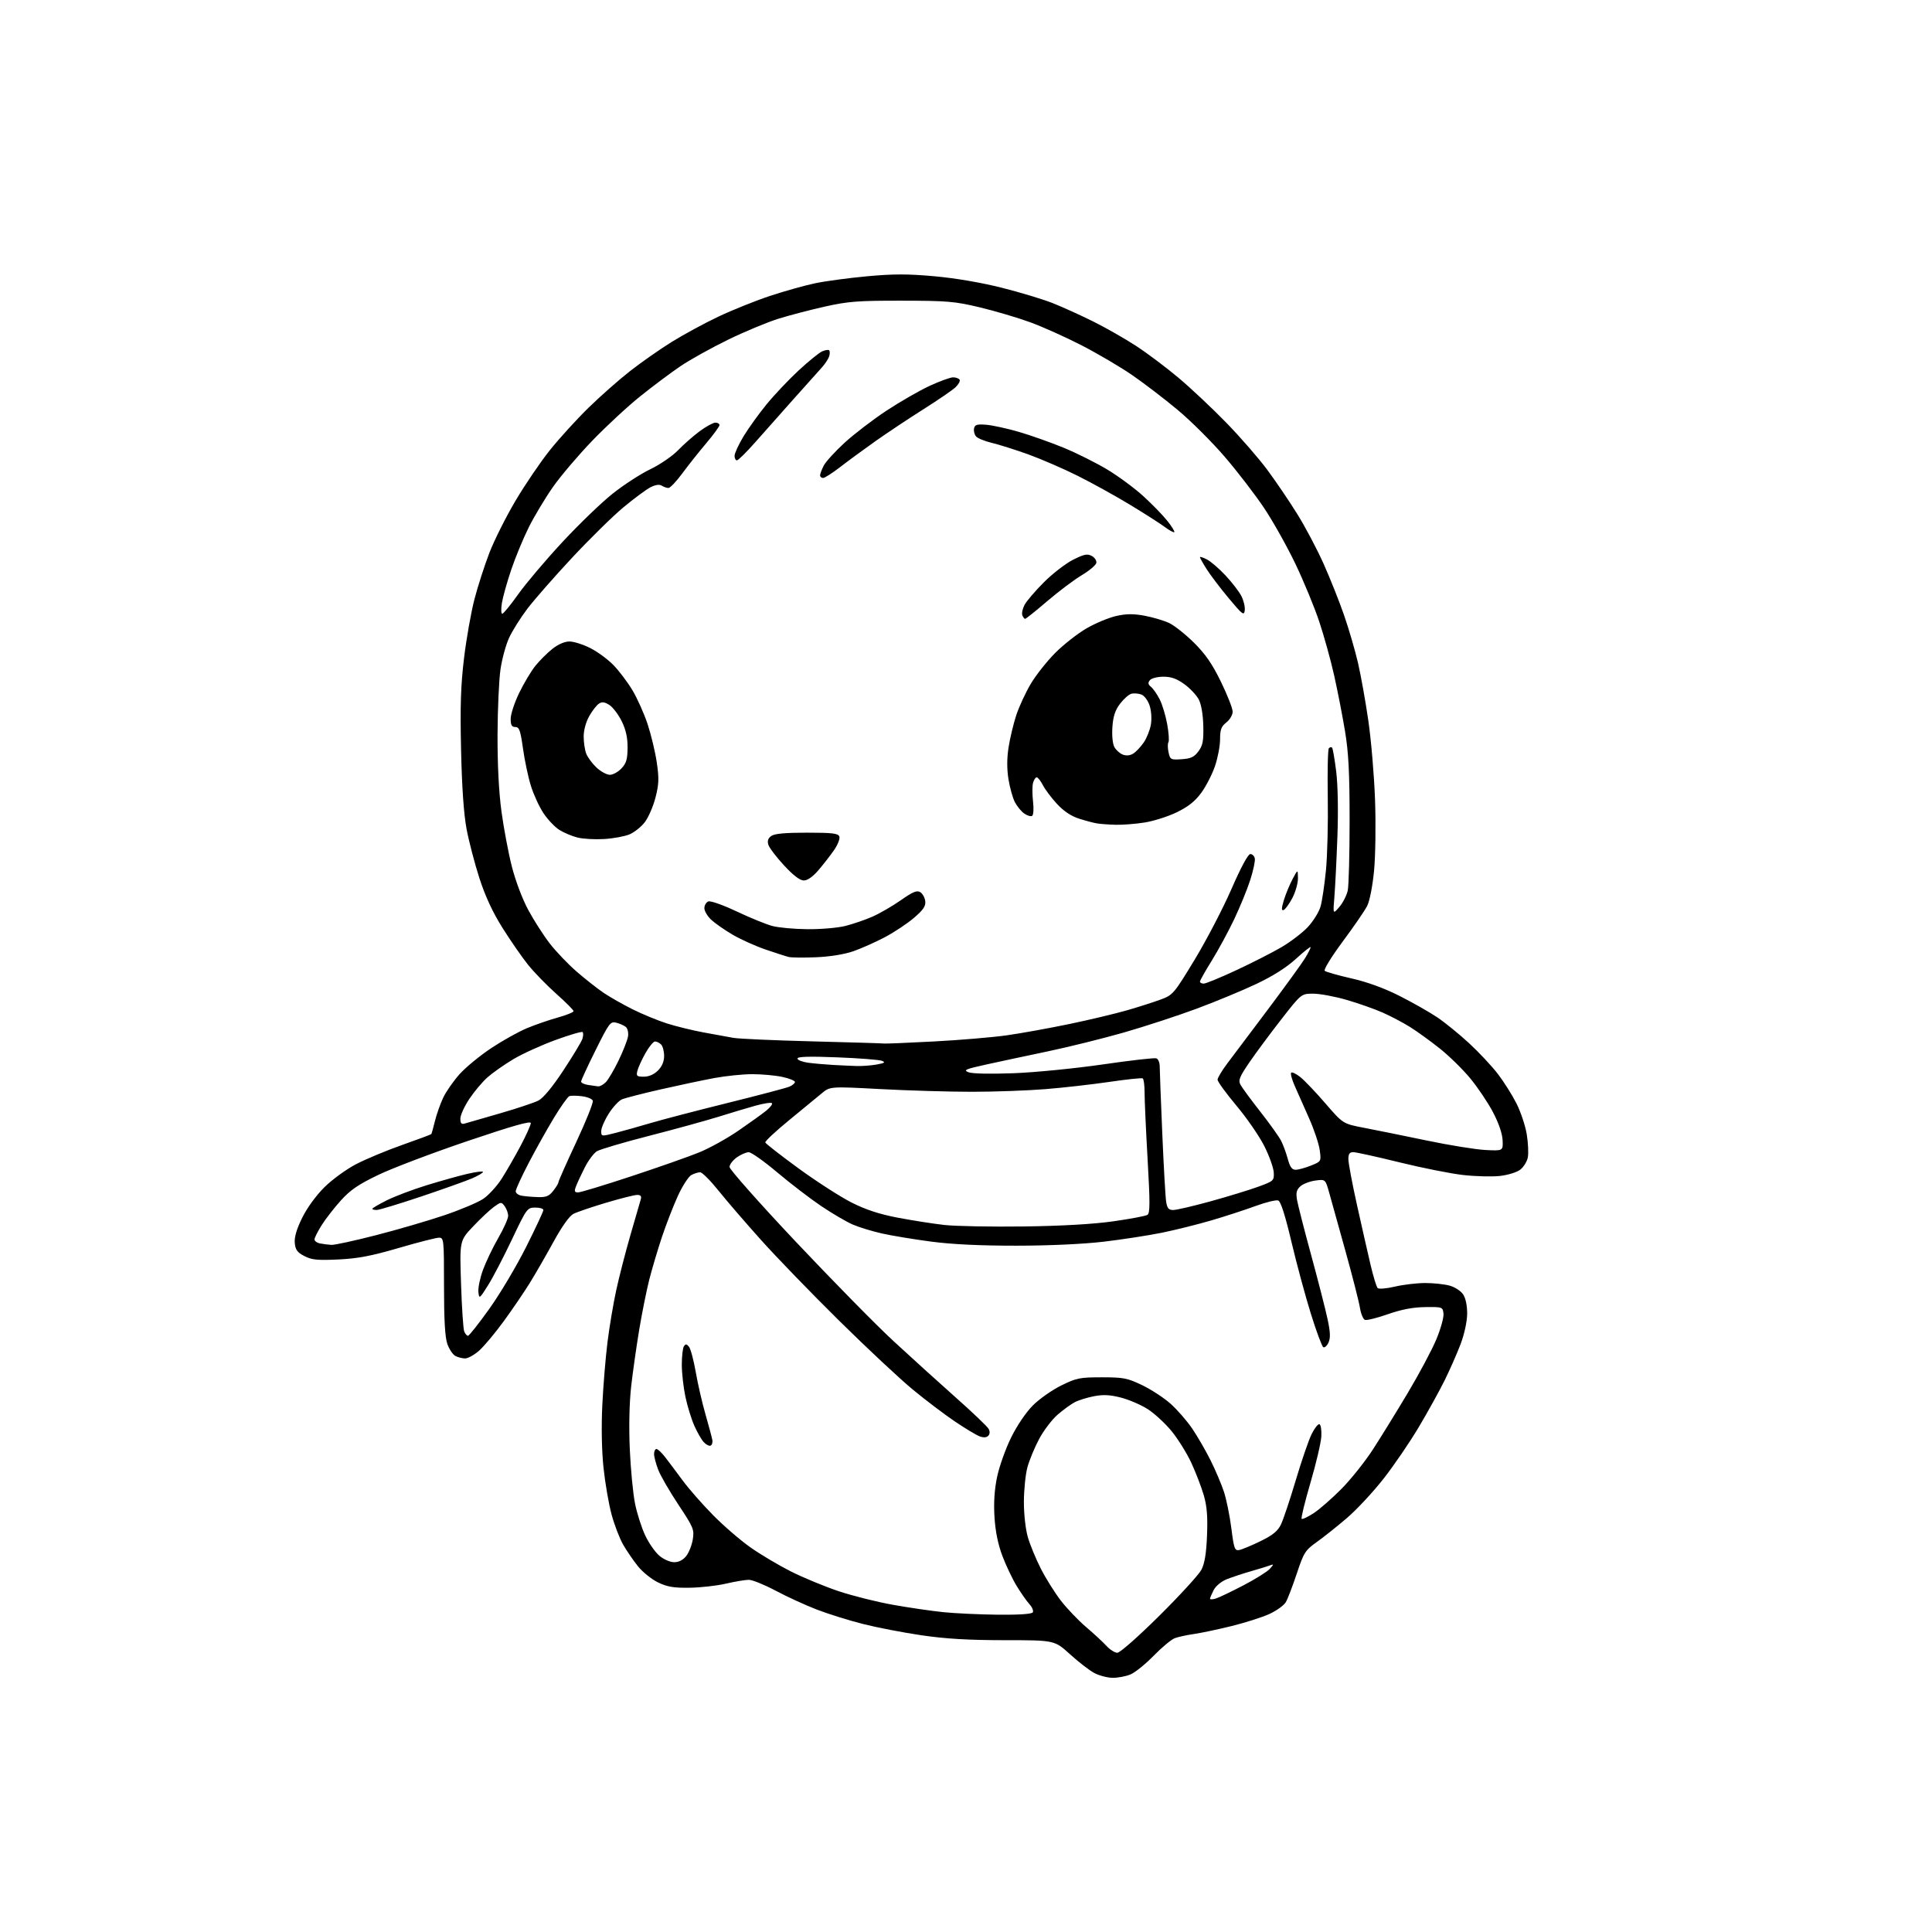 <?xml version="1.0" encoding="UTF-8" standalone="no"?>
<svg 
  version="1.1" 
  xmlns="http://www.w3.org/2000/svg" 
  xmlns:xlink="http://www.w3.org/1999/xlink" 
  xmlns:svg="http://www.w3.org/2000/svg"
  xmlns:rdf="http://www.w3.org/1999/02/22-rdf-syntax-ns#"
  xmlns:cc="http://creativecommons.org/ns#"
  xmlns:dc="http://purl.org/dc/elements/1.1/"
  viewBox="0 0 768 768"
  width="768"
  height="768"
>
<style>svg {background-color: white; }</style>"
<path stroke="none" fill="black" fill-rule="evenodd" d="M442.28,666.96C440.20,666.93 436.93,666.07 435.00,665.05C433.07,664.02 428.73,660.67 425.34,657.59C419.19,652.00 419.19,652.00 399.34,652.00C384.93,651.99 375.90,651.46 366.32,650.05C359.08,648.99 348.61,646.97 343.06,645.56C337.51,644.16 329.26,641.58 324.73,639.84C320.20,638.09 312.83,634.72 308.35,632.33C303.87,629.95 299.06,628.00 297.66,628.00C296.27,628.00 292.16,628.69 288.54,629.53C284.92,630.37 278.41,631.10 274.06,631.15C267.80,631.24 265.21,630.80 261.57,629.03C259.05,627.81 255.47,624.94 253.63,622.66C251.79,620.37 249.12,616.48 247.70,614.00C246.28,611.52 244.21,606.12 243.10,602.00C241.99,597.88 240.55,589.55 239.91,583.50C239.19,576.68 239.01,567.18 239.43,558.51C239.80,550.82 240.73,539.57 241.49,533.51C242.24,527.46 243.81,518.15 244.97,512.82C246.13,507.50 248.68,497.60 250.64,490.82C252.61,484.05 254.44,477.71 254.72,476.75C255.08,475.51 254.67,475.00 253.29,475.00C252.22,475.00 246.66,476.40 240.92,478.11C235.19,479.82 229.35,481.81 227.95,482.53C226.35,483.35 223.38,487.52 220.01,493.67C217.04,499.08 212.81,506.43 210.60,510.00C208.39,513.58 203.75,520.40 200.28,525.16C196.82,529.92 192.39,535.20 190.45,536.91C188.52,538.61 186.02,540.00 184.90,540.00C183.78,540.00 182.03,539.55 181.01,539.01C179.99,538.46 178.56,536.32 177.83,534.26C176.90,531.63 176.50,524.72 176.50,511.25C176.50,492.66 176.43,492.00 174.50,492.00C173.40,492.00 166.20,493.84 158.50,496.09C147.61,499.27 142.28,500.29 134.50,500.66C126.16,501.05 123.92,500.83 121.00,499.31C118.20,497.87 117.43,496.82 117.18,494.12C116.96,491.83 117.90,488.60 120.11,484.12C122.04,480.19 125.62,475.25 128.93,471.97C131.99,468.93 137.67,464.79 141.55,462.78C145.42,460.76 153.67,457.32 159.89,455.13C166.10,452.94 171.30,451.00 171.45,450.82C171.59,450.65 172.24,448.32 172.89,445.66C173.54,443.00 175.01,438.82 176.16,436.38C177.31,433.94 180.26,429.71 182.71,426.97C185.17,424.24 190.85,419.58 195.34,416.60C199.83,413.63 206.20,410.08 209.50,408.71C212.80,407.34 218.31,405.43 221.75,404.48C225.19,403.52 228.00,402.38 228.00,401.94C228.00,401.51 224.90,398.40 221.11,395.03C217.33,391.67 212.26,386.45 209.86,383.45C207.46,380.45 202.91,373.87 199.75,368.85C195.83,362.61 192.92,356.34 190.58,349.11C188.69,343.27 186.39,334.45 185.46,329.50C184.35,323.54 183.61,312.91 183.28,298.00C182.89,280.54 183.16,272.38 184.47,261.54C185.40,253.86 187.26,243.36 188.60,238.20C189.94,233.04 192.62,224.74 194.54,219.75C196.47,214.77 201.13,205.46 204.91,199.08C208.69,192.69 214.83,183.65 218.56,178.98C222.28,174.32 229.19,166.73 233.91,162.12C238.62,157.51 246.10,150.91 250.53,147.45C254.96,143.99 262.39,138.80 267.04,135.91C271.69,133.02 280.00,128.51 285.50,125.90C291.00,123.29 300.23,119.58 306.00,117.66C311.77,115.75 319.88,113.47 324.00,112.61C328.12,111.74 337.46,110.49 344.75,109.82C355.16,108.86 360.88,108.86 371.47,109.82C379.72,110.56 390.10,112.33 398.22,114.38C405.53,116.22 414.65,118.98 418.50,120.51C422.35,122.04 429.55,125.30 434.50,127.76C439.45,130.22 447.10,134.58 451.50,137.44C455.90,140.29 463.55,146.04 468.50,150.20C473.45,154.36 482.03,162.44 487.57,168.14C493.11,173.84 500.41,182.23 503.78,186.78C507.15,191.34 512.50,199.21 515.65,204.28C518.81,209.35 523.51,218.22 526.10,224.00C528.69,229.78 532.37,239.00 534.27,244.50C536.18,250.00 538.68,258.55 539.82,263.50C540.97,268.45 542.83,278.81 543.94,286.51C545.06,294.22 546.26,308.40 546.60,318.01C546.95,327.74 546.77,340.21 546.21,346.12C545.62,352.26 544.46,358.16 543.47,360.12C542.53,361.98 538.15,368.36 533.73,374.30C529.24,380.36 526.10,385.47 526.60,385.92C527.10,386.36 531.85,387.71 537.17,388.92C543.40,390.33 550.17,392.78 556.17,395.81C561.30,398.39 568.06,402.22 571.19,404.31C574.32,406.40 580.08,411.08 583.99,414.70C587.90,418.31 593.04,423.80 595.41,426.89C597.78,429.97 601.12,435.27 602.82,438.64C604.53,442.02 606.37,447.57 606.92,450.98C607.47,454.38 607.65,458.49 607.33,460.12C607.00,461.74 605.67,463.90 604.36,464.93C603.02,465.99 599.46,467.09 596.24,467.46C593.08,467.81 586.45,467.64 581.50,467.07C576.55,466.50 565.16,464.23 556.20,462.02C547.23,459.81 539.02,458.00 537.95,458.00C536.48,458.00 536.00,458.69 536.00,460.78C536.00,462.32 537.54,470.53 539.43,479.03C541.32,487.54 543.75,498.26 544.83,502.84C545.91,507.43 547.17,511.57 547.64,512.03C548.12,512.49 551.20,512.23 554.50,511.45C557.80,510.67 563.20,510.03 566.50,510.02C569.80,510.02 574.19,510.48 576.26,511.06C578.34,511.63 580.74,513.20 581.64,514.57C582.64,516.09 583.24,519.07 583.22,522.28C583.19,525.33 582.11,530.31 580.64,534.22C579.25,537.91 576.38,544.44 574.26,548.72C572.14,553.00 567.51,561.37 563.97,567.32C560.43,573.28 554.15,582.48 550.01,587.77C545.88,593.06 539.31,600.12 535.41,603.45C531.52,606.78 526.12,611.08 523.41,613.00C518.85,616.25 518.29,617.13 515.50,625.50C513.85,630.45 511.90,635.56 511.16,636.84C510.43,638.13 507.47,640.27 504.59,641.59C501.70,642.91 494.88,645.08 489.42,646.42C483.97,647.76 477.25,649.17 474.50,649.56C471.75,649.95 468.38,650.69 467.00,651.20C465.62,651.71 461.85,654.85 458.61,658.17C455.36,661.50 451.22,664.85 449.39,665.61C447.56,666.38 444.36,666.98 442.28,666.96zM444.17,657.00C445.21,657.00 452.54,650.53 460.89,642.25C469.07,634.14 476.58,625.92 477.58,624.00C478.87,621.51 479.52,617.57 479.81,610.38C480.11,602.83 479.79,598.77 478.52,594.38C477.58,591.15 475.35,585.35 473.57,581.50C471.78,577.65 468.25,571.98 465.72,568.89C463.19,565.81 458.96,561.90 456.30,560.19C453.65,558.49 448.87,556.42 445.68,555.59C441.33,554.46 438.63,554.31 434.94,555.01C432.22,555.53 428.76,556.60 427.25,557.39C425.74,558.18 422.67,560.41 420.43,562.34C418.19,564.27 414.87,568.64 413.06,572.04C411.24,575.45 409.14,580.55 408.39,583.37C407.64,586.19 407.02,592.36 407.01,597.07C407.01,601.99 407.68,607.95 408.59,611.07C409.46,614.06 411.76,619.64 413.70,623.47C415.64,627.31 419.22,633.04 421.65,636.20C424.09,639.37 428.61,644.10 431.69,646.73C434.78,649.35 438.43,652.74 439.82,654.25C441.20,655.76 443.16,657.00 444.17,657.00zM396.69,641.87C405.15,641.95 410.12,641.61 410.55,640.93C410.91,640.34 410.31,638.87 409.21,637.68C408.12,636.48 405.83,633.21 404.13,630.42C402.43,627.63 399.87,622.23 398.44,618.44C396.71,613.83 395.67,608.69 395.32,603.01C394.97,597.25 395.31,592.08 396.38,587.00C397.25,582.88 399.76,575.86 401.95,571.41C404.29,566.66 407.86,561.40 410.60,558.66C413.17,556.09 418.24,552.53 421.86,550.75C427.90,547.77 429.26,547.50 437.98,547.50C446.57,547.50 448.13,547.80 454.00,550.61C457.57,552.32 462.66,555.64 465.30,557.99C467.94,560.34 471.82,564.79 473.92,567.88C476.01,570.97 479.30,576.65 481.22,580.50C483.15,584.35 485.53,589.98 486.53,593.00C487.52,596.02 488.85,602.55 489.48,607.50C490.49,615.55 490.82,616.46 492.56,616.17C493.63,615.98 497.43,614.41 501.00,612.67C505.96,610.25 507.90,608.67 509.20,606.00C510.13,604.08 512.77,596.20 515.06,588.50C517.35,580.80 520.19,572.54 521.36,570.14C522.54,567.75 523.95,565.95 524.50,566.14C525.05,566.34 525.39,568.52 525.25,571.00C525.11,573.48 523.18,581.74 520.94,589.36C518.71,596.98 517.13,603.46 517.42,603.76C517.72,604.05 519.88,603.03 522.23,601.49C524.58,599.95 529.56,595.59 533.30,591.80C537.04,588.01 542.64,580.99 545.74,576.20C548.84,571.42 555.08,561.31 559.60,553.73C564.13,546.16 569.24,536.57 570.97,532.41C572.70,528.25 573.98,523.65 573.81,522.18C573.51,519.55 573.37,519.50 566.50,519.59C561.62,519.66 557.13,520.52 551.69,522.42C547.39,523.93 543.29,524.94 542.58,524.67C541.87,524.39 540.97,522.22 540.59,519.84C540.21,517.45 537.64,507.40 534.89,497.50C532.13,487.60 529.20,477.08 528.38,474.13C526.87,468.75 526.87,468.75 522.86,469.29C520.65,469.59 517.97,470.62 516.91,471.58C515.40,472.95 515.11,474.13 515.58,476.92C515.91,478.89 518.45,488.82 521.23,499.00C524.00,509.18 526.93,520.60 527.73,524.39C528.84,529.58 528.93,531.87 528.09,533.69C527.49,535.02 526.55,535.84 526.01,535.51C525.47,535.17 523.25,529.19 521.08,522.20C518.90,515.22 515.43,502.37 513.37,493.65C510.89,483.14 509.12,477.60 508.13,477.22C507.30,476.90 503.23,477.89 499.07,479.42C494.90,480.95 487.01,483.52 481.53,485.13C476.05,486.73 467.20,488.94 461.87,490.03C456.54,491.11 446.18,492.71 438.84,493.58C430.68,494.54 417.15,495.17 404.00,495.18C389.59,495.19 378.38,494.65 370.00,493.54C363.12,492.63 354.36,491.18 350.53,490.31C346.69,489.45 341.52,487.87 339.04,486.80C336.55,485.74 330.92,482.44 326.51,479.48C322.10,476.51 314.23,470.48 309.00,466.07C303.77,461.66 298.67,458.04 297.65,458.03C296.64,458.01 294.50,458.93 292.90,460.07C291.31,461.21 290.00,462.93 290.00,463.89C290.00,464.86 301.84,478.22 316.32,493.58C330.79,508.93 348.23,526.67 355.07,533.00C361.91,539.33 373.04,549.41 379.80,555.41C386.57,561.41 392.51,567.08 393.00,568.01C393.57,569.07 393.51,570.09 392.83,570.77C392.12,571.48 390.91,571.54 389.35,570.94C388.04,570.44 383.60,567.77 379.49,564.99C375.38,562.22 367.85,556.51 362.76,552.30C357.67,548.10 344.57,535.85 333.66,525.08C322.74,514.31 308.77,499.88 302.60,493.00C296.42,486.12 288.77,477.24 285.58,473.25C282.38,469.26 279.12,466.00 278.32,466.00C277.52,466.00 275.95,466.49 274.83,467.09C273.70,467.69 271.30,471.41 269.49,475.34C267.69,479.28 264.82,486.65 263.13,491.72C261.44,496.79 259.17,504.44 258.08,508.72C257.00,513.00 255.21,521.90 254.11,528.50C253.01,535.10 251.57,545.23 250.91,551.00C250.18,557.51 249.96,567.02 250.35,576.00C250.70,583.98 251.63,593.73 252.43,597.68C253.22,601.62 255.05,607.34 256.49,610.38C257.92,613.42 260.46,617.05 262.13,618.45C263.82,619.88 266.41,621.00 268.00,621.00C269.84,621.00 271.54,620.13 272.79,618.53C273.86,617.18 275.03,614.20 275.40,611.92C276.02,608.02 275.67,607.17 269.67,598.13C266.16,592.83 262.54,586.58 261.64,584.23C260.74,581.88 260.00,579.07 260.00,577.98C260.00,576.89 260.43,576.00 260.96,576.00C261.48,576.00 263.04,577.46 264.42,579.25C265.80,581.04 268.93,585.20 271.37,588.51C273.81,591.82 279.22,597.99 283.39,602.22C287.55,606.46 294.23,612.23 298.23,615.05C302.23,617.88 309.49,622.20 314.36,624.66C319.23,627.11 327.78,630.65 333.36,632.52C338.94,634.38 348.68,636.82 355.00,637.94C361.32,639.07 370.32,640.38 375.00,640.86C379.68,641.34 389.44,641.79 396.69,641.87zM483.25,635.46C484.49,635.09 489.44,632.72 494.26,630.21C499.08,627.69 503.80,624.74 504.76,623.65C506.42,621.76 506.41,621.69 504.71,622.31C503.73,622.67 500.36,623.71 497.21,624.61C494.07,625.51 489.80,626.93 487.71,627.75C485.50,628.63 483.32,630.42 482.46,632.07C481.66,633.63 481.00,635.18 481.00,635.52C481.00,635.86 482.01,635.83 483.25,635.46zM282.43,574.67C281.84,574.88 280.62,574.23 279.72,573.24C278.81,572.24 277.13,569.30 275.98,566.69C274.83,564.08 273.24,558.93 272.46,555.23C271.68,551.53 271.03,545.80 271.03,542.50C271.03,539.20 271.40,535.92 271.85,535.20C272.52,534.16 272.91,534.18 273.87,535.34C274.53,536.13 275.74,540.66 276.57,545.40C277.39,550.14 279.14,557.73 280.45,562.26C281.75,566.79 282.97,571.35 283.16,572.40C283.35,573.44 283.02,574.46 282.43,574.67zM186.03,531.00C186.48,531.00 190.31,526.16 194.53,520.25C198.76,514.34 205.31,503.32 209.11,495.76C212.90,488.21 216.00,481.57 216.00,481.01C216.00,480.46 214.54,480.01 212.75,480.03C209.58,480.06 209.36,480.36 203.50,492.71C200.20,499.67 195.93,507.87 194.00,510.93C190.60,516.34 190.49,516.42 190.17,513.60C189.99,512.01 190.80,508.07 191.98,504.84C193.16,501.61 195.89,495.89 198.06,492.14C200.23,488.38 202.00,484.42 202.00,483.34C202.00,482.26 201.39,480.55 200.64,479.52C199.32,477.72 199.20,477.72 196.39,479.72C194.80,480.86 191.07,484.35 188.10,487.49C182.70,493.19 182.70,493.19 183.27,510.35C183.58,519.78 184.15,528.29 184.53,529.25C184.90,530.21 185.58,531.00 186.03,531.00zM131.73,494.86C132.95,494.94 140.97,493.20 149.54,490.99C158.11,488.79 170.29,485.23 176.61,483.09C182.94,480.95 189.87,478.03 192.02,476.61C194.17,475.19 197.49,471.57 199.41,468.57C201.33,465.57 204.72,459.68 206.95,455.47C209.18,451.27 211.00,447.21 211.00,446.45C211.00,445.47 203.75,447.53 185.75,453.62C171.86,458.33 155.95,464.36 150.40,467.03C142.48,470.83 139.27,473.02 135.51,477.19C132.87,480.11 129.44,484.52 127.88,487.00C126.32,489.48 125.03,492.03 125.02,492.68C125.01,493.33 126.01,494.06 127.25,494.29C128.49,494.53 130.50,494.79 131.73,494.86zM407.00,487.54C422.32,487.33 434.73,486.61 442.64,485.48C449.32,484.53 455.38,483.39 456.10,482.94C457.17,482.28 457.19,478.31 456.19,460.82C455.52,449.09 454.98,437.16 454.99,434.31C454.99,431.45 454.66,428.92 454.25,428.68C453.84,428.43 447.88,429.06 441.00,430.07C434.12,431.08 422.67,432.38 415.55,432.95C408.43,433.53 395.29,434.00 386.35,434.00C377.42,434.00 361.07,433.52 350.02,432.93C329.94,431.86 329.94,431.86 326.58,434.68C324.73,436.23 318.88,441.05 313.57,445.39C308.27,449.73 304.06,453.67 304.22,454.15C304.38,454.63 310.36,459.29 317.50,464.50C324.65,469.71 334.10,475.79 338.50,478.02C344.16,480.88 349.53,482.64 356.84,484.04C362.53,485.13 370.85,486.43 375.34,486.94C379.83,487.44 394.07,487.71 407.00,487.54zM149.75,480.99C148.79,481.00 148.00,480.78 148.00,480.51C148.00,480.25 150.59,478.73 153.75,477.15C156.91,475.57 164.01,472.88 169.52,471.18C175.04,469.47 182.35,467.43 185.77,466.63C189.20,465.83 192.00,465.48 192.00,465.85C192.00,466.22 190.09,467.36 187.75,468.38C185.41,469.40 176.30,472.65 167.50,475.61C158.70,478.56 150.71,480.98 149.75,480.99zM466.37,481.00C467.63,481.00 474.25,479.46 481.08,477.58C487.91,475.70 496.43,473.09 500.00,471.80C506.31,469.51 506.50,469.34 506.34,466.09C506.25,464.25 504.57,459.54 502.60,455.62C500.64,451.70 495.65,444.46 491.51,439.53C487.38,434.59 484.00,429.95 484.00,429.20C484.00,428.46 485.77,425.52 487.92,422.67C490.08,419.83 497.41,410.07 504.22,401.00C511.02,391.93 517.58,382.87 518.79,380.88C520.01,378.89 521.00,376.93 521.00,376.53C521.00,376.13 518.41,378.17 515.25,381.07C511.47,384.54 506.08,387.97 499.50,391.09C494.00,393.70 483.29,398.14 475.71,400.96C468.12,403.78 455.07,408.05 446.71,410.45C438.34,412.84 424.75,416.21 416.50,417.94C408.25,419.67 397.23,422.02 392.00,423.17C383.74,424.99 382.83,425.39 385.00,426.24C386.48,426.82 393.80,426.97 403.00,426.62C411.56,426.29 427.42,424.72 438.44,423.12C449.41,421.52 458.97,420.43 459.69,420.71C460.41,420.99 461.00,422.40 461.00,423.85C461.00,425.30 461.46,437.29 462.02,450.49C462.58,463.70 463.28,475.96 463.57,477.75C463.98,480.32 464.57,481.00 466.37,481.00zM213.68,475.86C217.09,475.98 218.23,475.52 219.93,473.37C221.07,471.92 222.00,470.36 222.00,469.92C222.00,469.47 225.18,462.30 229.08,453.97C232.97,445.65 235.93,438.26 235.65,437.54C235.38,436.82 233.43,436.03 231.33,435.77C229.22,435.51 226.98,435.49 226.34,435.72C225.70,435.95 222.95,439.82 220.22,444.32C217.49,448.82 212.95,456.94 210.13,462.36C207.31,467.78 205.00,472.82 205.00,473.54C205.00,474.27 206.01,475.06 207.25,475.29C208.49,475.53 211.38,475.79 213.68,475.86zM229.80,474.00C230.77,474.00 240.32,471.10 251.03,467.56C261.74,464.02 273.83,459.77 277.90,458.11C281.98,456.45 288.95,452.59 293.40,449.54C297.86,446.48 302.85,442.90 304.50,441.58C306.15,440.26 307.21,438.89 306.86,438.53C306.50,438.17 303.58,438.62 300.36,439.51C297.14,440.41 290.45,442.41 285.50,443.96C280.55,445.50 268.18,448.91 258.00,451.52C247.82,454.13 238.49,456.89 237.26,457.65C236.02,458.41 233.87,461.31 232.46,464.08C231.05,466.85 229.49,470.22 228.98,471.56C228.21,473.57 228.36,474.00 229.80,474.00zM515.02,465.00C516.09,465.00 518.82,464.26 521.09,463.35C525.23,461.69 525.23,461.69 524.61,457.18C524.27,454.69 522.38,449.03 520.40,444.58C518.43,440.14 515.87,434.37 514.72,431.77C513.56,429.17 512.91,426.76 513.26,426.41C513.61,426.06 515.24,426.84 516.88,428.14C518.52,429.44 523.02,434.15 526.86,438.61C533.86,446.72 533.86,446.72 542.18,448.31C546.76,449.19 557.92,451.45 567.00,453.34C576.08,455.24 586.65,456.95 590.50,457.14C597.50,457.50 597.50,457.50 597.31,453.26C597.19,450.62 595.76,446.44 593.50,442.14C591.51,438.35 587.45,432.30 584.48,428.70C581.51,425.10 576.03,419.73 572.29,416.76C568.56,413.79 563.25,409.96 560.50,408.24C557.74,406.52 552.86,403.94 549.64,402.52C546.41,401.09 539.95,398.82 535.28,397.46C530.60,396.11 524.64,395.00 522.03,395.00C517.29,395.00 517.29,395.00 509.30,405.25C504.90,410.89 499.21,418.57 496.65,422.31C492.69,428.12 492.16,429.44 493.11,431.20C493.72,432.34 497.26,437.15 500.98,441.89C504.70,446.63 508.43,451.85 509.27,453.50C510.11,455.15 511.30,458.41 511.93,460.75C512.78,463.90 513.58,465.00 515.02,465.00zM244.75,450.33C247.91,449.52 254.10,447.78 258.50,446.47C262.90,445.16 276.62,441.57 289.00,438.50C301.38,435.44 312.51,432.50 313.75,431.98C314.99,431.47 316.00,430.62 316.00,430.10C316.00,429.59 313.73,428.68 310.95,428.08C308.17,427.49 302.82,427.00 299.06,427.00C295.30,427.00 288.46,427.70 283.86,428.56C279.26,429.42 269.65,431.45 262.50,433.08C255.35,434.71 248.48,436.48 247.24,437.01C245.99,437.54 243.63,440.09 241.99,442.68C240.34,445.27 239.00,448.39 239.00,449.60C239.00,451.79 239.04,451.80 244.75,450.33zM184.75,446.62C185.71,446.33 192.01,444.51 198.75,442.58C205.48,440.64 212.37,438.34 214.05,437.48C215.99,436.47 219.60,432.11 223.98,425.46C227.76,419.72 231.16,414.09 231.52,412.94C231.88,411.79 231.92,410.59 231.60,410.27C231.28,409.95 226.40,411.37 220.76,413.44C215.12,415.50 207.57,418.94 204.00,421.08C200.43,423.22 195.84,426.44 193.81,428.24C191.78,430.03 188.52,433.91 186.56,436.85C184.60,439.79 183.00,443.31 183.00,444.67C183.00,446.55 183.42,447.01 184.75,446.62zM237.75,431.85C238.44,431.93 239.81,431.19 240.80,430.20C241.79,429.21 244.09,425.31 245.91,421.53C247.74,417.74 249.42,413.45 249.65,411.98C249.88,410.51 249.49,408.82 248.78,408.23C248.07,407.64 246.37,406.88 244.99,406.54C242.65,405.95 242.15,406.62 236.75,417.47C233.59,423.82 231.00,429.44 231.00,429.94C231.00,430.45 232.24,431.05 233.75,431.28C235.26,431.51 237.06,431.77 237.75,431.85zM255.94,428.00C257.95,428.00 259.98,427.11 261.55,425.55C263.17,423.92 264.00,421.96 264.00,419.75C264.00,417.91 263.46,415.86 262.80,415.20C262.14,414.54 261.05,414.00 260.39,414.00C259.72,414.00 258.00,416.10 256.56,418.67C255.13,421.23 253.69,424.38 253.37,425.67C252.85,427.74 253.13,428.00 255.94,428.00zM340.50,423.76C342.70,423.83 346.30,423.56 348.50,423.16C351.68,422.59 352.10,422.28 350.58,421.69C349.53,421.27 341.54,420.65 332.83,420.31C321.65,419.87 317.00,420.01 317.00,420.78C317.00,421.38 318.91,422.13 321.25,422.45C323.59,422.76 327.98,423.15 331.00,423.32C334.02,423.49 338.30,423.69 340.50,423.76zM351.50,414.82C352.05,414.91 360.90,414.54 371.18,414.00C381.45,413.46 394.50,412.36 400.18,411.56C405.85,410.76 417.09,408.73 425.15,407.05C433.21,405.37 443.56,402.90 448.15,401.57C452.74,400.24 458.73,398.32 461.45,397.31C466.25,395.53 466.66,395.05 474.89,381.49C479.55,373.79 486.12,361.20 489.48,353.50C493.29,344.76 496.12,339.50 497.03,339.50C497.82,339.50 498.63,340.30 498.81,341.28C499.00,342.25 498.19,346.08 497.00,349.78C495.82,353.47 492.92,360.55 490.57,365.50C488.21,370.45 484.19,377.85 481.64,381.95C479.09,386.05 477.00,389.77 477.00,390.20C477.00,390.64 477.68,391.00 478.50,391.00C479.33,391.00 485.12,388.62 491.38,385.70C497.64,382.79 505.77,378.65 509.44,376.50C513.12,374.35 517.86,370.70 519.99,368.40C522.11,366.09 524.34,362.47 524.94,360.35C525.55,358.23 526.51,351.77 527.08,346.00C527.65,340.23 527.98,327.10 527.81,316.83C527.64,306.57 527.84,297.83 528.25,297.42C528.66,297.00 529.23,296.90 529.52,297.18C529.80,297.47 530.54,301.71 531.15,306.60C531.82,312.04 532.02,322.11 531.64,332.50C531.30,341.85 530.76,352.65 530.44,356.50C529.86,363.50 529.86,363.50 532.43,360.50C533.84,358.85 535.33,355.93 535.75,354.00C536.16,352.07 536.49,339.48 536.49,326.00C536.48,306.96 536.07,299.05 534.64,290.50C533.64,284.45 531.70,274.55 530.35,268.50C529.00,262.45 526.33,252.82 524.42,247.11C522.52,241.39 518.26,231.07 514.96,224.17C511.66,217.28 506.09,207.33 502.58,202.07C499.07,196.80 492.05,187.65 486.96,181.71C481.88,175.78 473.40,167.32 468.11,162.92C462.83,158.51 454.65,152.26 449.95,149.03C445.24,145.80 436.22,140.50 429.90,137.25C423.58,134.00 414.38,129.87 409.45,128.08C404.53,126.28 395.55,123.63 389.50,122.18C379.55,119.80 376.59,119.55 358.50,119.53C341.10,119.50 337.14,119.81 328.00,121.85C322.23,123.14 313.90,125.31 309.50,126.68C305.10,128.05 296.10,131.79 289.50,135.00C282.90,138.21 274.35,142.96 270.50,145.56C266.65,148.17 259.43,153.57 254.46,157.57C249.48,161.56 240.92,169.50 235.43,175.20C229.93,180.91 222.92,189.16 219.84,193.54C216.77,197.92 212.45,205.10 210.25,209.50C208.05,213.90 204.88,221.55 203.21,226.50C201.54,231.45 199.87,237.41 199.50,239.75C199.13,242.09 199.20,243.99 199.66,243.98C200.12,243.97 202.97,240.49 205.99,236.23C209.01,231.98 216.88,222.68 223.49,215.56C230.10,208.44 239.10,199.76 243.50,196.26C247.90,192.76 254.65,188.38 258.50,186.53C262.35,184.68 267.30,181.30 269.50,179.01C271.70,176.72 275.59,173.31 278.13,171.42C280.68,169.54 283.50,168.00 284.38,168.00C285.27,168.00 286.00,168.44 286.00,168.99C286.00,169.53 283.62,172.79 280.70,176.24C277.79,179.68 273.50,185.09 271.17,188.25C268.84,191.41 266.39,193.99 265.72,193.98C265.05,193.98 263.85,193.56 263.06,193.06C262.12,192.46 260.55,192.69 258.56,193.71C256.88,194.58 252.05,198.15 247.83,201.66C243.60,205.17 234.38,214.24 227.33,221.80C220.27,229.37 212.30,238.47 209.60,242.03C206.91,245.59 203.66,250.76 202.38,253.53C201.10,256.30 199.56,261.92 198.96,266.03C198.35,270.14 197.82,281.82 197.78,292.00C197.74,303.90 198.29,314.81 199.34,322.57C200.24,329.21 202.09,339.04 203.46,344.42C204.88,350.04 207.65,357.38 209.97,361.68C212.18,365.79 216.01,371.77 218.48,374.97C220.94,378.17 225.78,383.24 229.23,386.23C232.68,389.22 237.53,393.04 240.00,394.70C242.47,396.37 247.65,399.31 251.50,401.23C255.35,403.15 261.43,405.65 265.00,406.80C268.57,407.94 275.10,409.55 279.50,410.37C283.90,411.19 289.30,412.17 291.50,412.56C293.70,412.95 307.88,413.58 323.00,413.96C338.12,414.35 350.95,414.73 351.50,414.82zM324.50,380.52C319.55,380.73 314.60,380.68 313.50,380.41C312.40,380.14 308.23,378.79 304.24,377.42C300.25,376.05 294.40,373.41 291.24,371.56C288.08,369.71 284.26,367.05 282.75,365.65C281.24,364.24 280.00,362.16 280.00,361.02C280.00,359.87 280.71,358.67 281.58,358.33C282.45,358.00 287.44,359.76 292.83,362.31C298.15,364.83 304.52,367.43 307.00,368.09C309.48,368.75 315.77,369.33 321.00,369.37C326.23,369.42 332.98,368.84 336.00,368.09C339.02,367.33 343.88,365.67 346.78,364.40C349.69,363.12 354.79,360.17 358.11,357.84C362.89,354.49 364.50,353.82 365.83,354.65C366.75,355.23 367.64,356.84 367.80,358.23C368.04,360.19 367.04,361.67 363.30,364.87C360.66,367.14 355.46,370.59 351.75,372.55C348.04,374.51 342.42,377.01 339.25,378.12C335.72,379.35 330.03,380.28 324.50,380.52zM510.23,361.76C509.35,362.05 509.39,361.04 510.36,357.82C511.08,355.45 512.63,351.70 513.79,349.50C515.91,345.50 515.91,345.50 515.96,349.09C515.98,351.07 514.97,354.64 513.71,357.02C512.44,359.41 510.88,361.54 510.23,361.76zM319.53,350.00C317.99,350.00 315.37,348.01 311.68,344.02C308.64,340.74 305.84,337.06 305.45,335.85C304.96,334.30 305.29,333.26 306.57,332.33C307.84,331.39 312.05,331.00 320.72,331.00C330.87,331.00 333.17,331.27 333.65,332.53C333.97,333.37 333.03,335.79 331.56,337.92C330.09,340.04 327.30,343.63 325.36,345.89C323.12,348.51 321.00,350.00 319.53,350.00zM240.12,333.53C236.48,333.75 231.74,333.48 229.59,332.94C227.44,332.41 224.21,331.05 222.41,329.94C220.61,328.83 217.74,325.82 216.04,323.25C214.34,320.69 212.08,315.77 211.02,312.32C209.95,308.88 208.55,302.22 207.89,297.53C206.88,290.33 206.41,289.00 204.85,289.00C203.43,289.00 203.00,288.24 203.00,285.72C203.00,283.92 204.52,279.31 206.37,275.47C208.23,271.64 211.12,266.79 212.81,264.69C214.50,262.59 217.54,259.56 219.58,257.94C221.87,256.12 224.45,255.00 226.37,255.00C228.08,255.00 231.80,256.18 234.64,257.62C237.48,259.05 241.63,262.09 243.84,264.37C246.06,266.64 249.46,271.14 251.40,274.37C253.33,277.60 256.05,283.68 257.44,287.87C258.83,292.07 260.47,298.92 261.08,303.09C262.02,309.45 261.93,311.72 260.57,317.04C259.67,320.53 257.77,324.92 256.34,326.80C254.91,328.68 252.16,330.87 250.23,331.68C248.31,332.48 243.75,333.32 240.12,333.53zM443.50,327.86C440.75,327.79 437.38,327.54 436.00,327.31C434.62,327.08 431.40,326.22 428.83,325.39C425.77,324.41 422.78,322.40 420.16,319.56C417.97,317.18 415.44,313.83 414.56,312.11C413.67,310.40 412.56,309.00 412.09,309.00C411.62,309.00 410.97,310.01 410.64,311.25C410.32,312.49 410.32,315.80 410.65,318.62C410.98,321.50 410.83,323.99 410.28,324.32C409.76,324.65 408.35,324.23 407.16,323.40C405.96,322.56 404.29,320.52 403.43,318.86C402.57,317.19 401.42,313.09 400.88,309.74C400.23,305.69 400.24,301.45 400.92,297.08C401.48,293.46 402.86,287.72 403.97,284.32C405.09,280.92 407.69,275.30 409.75,271.83C411.81,268.36 416.20,262.82 419.50,259.51C422.80,256.21 428.39,251.83 431.92,249.78C435.45,247.74 440.76,245.53 443.71,244.86C447.74,243.96 450.56,243.94 454.99,244.76C458.25,245.37 462.61,246.66 464.70,247.63C466.79,248.61 471.25,252.14 474.62,255.48C479.21,260.04 481.89,263.93 485.37,271.07C487.92,276.31 490.00,281.63 490.00,282.90C490.00,284.18 488.88,286.10 487.50,287.18C485.46,288.78 485.00,290.02 485.00,293.88C485.00,296.48 484.09,301.29 482.97,304.56C481.85,307.83 479.40,312.60 477.52,315.16C475.07,318.51 472.34,320.68 467.81,322.88C464.34,324.57 458.57,326.40 455.00,326.96C451.43,327.53 446.25,327.93 443.50,327.86zM242.43,308.00C243.65,308.00 245.73,306.86 247.04,305.46C248.97,303.40 249.44,301.82 249.47,297.21C249.49,293.17 248.81,290.09 247.14,286.70C245.84,284.06 243.65,281.16 242.28,280.27C240.47,279.08 239.35,278.91 238.15,279.66C237.24,280.23 235.49,282.45 234.27,284.60C232.95,286.90 232.03,290.21 232.02,292.68C232.01,294.99 232.46,298.08 233.02,299.55C233.58,301.03 235.43,303.53 237.13,305.12C238.82,306.70 241.21,308.00 242.43,308.00zM469.74,301.80C473.40,301.56 474.71,300.94 476.40,298.66C478.13,296.32 478.47,294.55 478.33,288.51C478.22,284.05 477.52,279.98 476.54,278.08C475.65,276.36 473.08,273.62 470.81,271.98C467.79,269.79 465.58,269.00 462.47,269.00C460.12,269.00 457.74,269.61 457.11,270.37C456.24,271.41 456.35,272.05 457.56,273.05C458.43,273.77 459.98,276.00 460.99,277.99C462.01,279.98 463.35,284.41 463.97,287.82C464.59,291.24 464.82,294.49 464.47,295.04C464.13,295.60 464.15,297.41 464.52,299.08C465.15,301.97 465.39,302.09 469.74,301.80zM450.50,299.55C451.60,298.86 453.47,296.87 454.67,295.12C455.86,293.38 457.13,290.17 457.50,288.00C457.88,285.72 457.67,282.52 456.98,280.45C456.31,278.42 454.88,276.52 453.69,276.08C452.53,275.65 450.75,275.51 449.74,275.78C448.73,276.04 446.71,277.82 445.26,279.73C443.30,282.29 442.50,284.70 442.20,288.96C441.96,292.29 442.28,295.65 442.96,296.92C443.60,298.12 445.11,299.49 446.32,299.96C447.72,300.51 449.21,300.36 450.50,299.55zM407.51,246.00C407.19,246.00 406.69,245.36 406.39,244.58C406.09,243.80 406.49,241.95 407.27,240.46C408.05,238.97 411.50,234.93 414.93,231.50C418.36,228.06 423.57,224.03 426.50,222.54C430.92,220.31 432.21,220.04 433.98,220.99C435.16,221.62 435.98,222.86 435.81,223.76C435.64,224.65 433.02,226.85 430.00,228.66C426.97,230.47 420.81,235.11 416.29,238.97C411.78,242.84 407.82,246.00 407.51,246.00zM494.81,242.61C494.53,244.84 493.90,244.36 488.40,237.76C485.04,233.73 481.10,228.54 479.65,226.23C478.19,223.93 477.00,221.79 477.00,221.49C477.00,221.19 478.25,221.60 479.78,222.39C481.31,223.18 484.64,226.04 487.17,228.76C489.71,231.47 492.54,235.14 493.45,236.91C494.37,238.68 494.98,241.25 494.81,242.61zM466.80,211.53C466.56,211.78 464.81,210.83 462.93,209.42C461.04,208.02 454.77,204.02 449.00,200.53C443.23,197.04 433.91,191.89 428.29,189.09C422.67,186.29 413.90,182.49 408.79,180.64C403.68,178.80 397.16,176.74 394.30,176.06C391.44,175.38 388.59,174.21 387.97,173.46C387.34,172.71 387.00,171.29 387.20,170.30C387.50,168.83 388.37,168.56 391.98,168.84C394.41,169.03 400.23,170.29 404.92,171.65C409.61,173.01 417.66,175.86 422.81,177.98C427.96,180.10 435.79,184.01 440.20,186.67C444.61,189.33 451.08,194.11 454.56,197.29C458.05,200.48 462.33,204.89 464.07,207.09C465.81,209.29 467.04,211.29 466.80,211.53zM327.19,190.00C326.53,190.00 326.00,189.53 326.00,188.95C326.00,188.37 326.66,186.63 327.46,185.07C328.27,183.52 331.98,179.44 335.71,176.02C339.45,172.59 346.93,166.86 352.34,163.28C357.76,159.71 365.49,155.26 369.53,153.39C373.56,151.53 377.77,150.00 378.88,150.00C379.98,150.00 381.14,150.42 381.46,150.94C381.78,151.46 381.03,152.82 379.79,153.98C378.56,155.13 372.81,159.06 367.02,162.72C361.23,166.37 352.68,172.07 348.00,175.37C343.32,178.68 337.00,183.32 333.94,185.69C330.88,188.06 327.84,190.00 327.19,190.00zM292.94,183.00C292.42,183.00 292.00,182.19 292.00,181.19C292.00,180.20 293.59,176.74 295.54,173.50C297.49,170.27 301.61,164.54 304.69,160.77C307.78,156.99 313.50,150.94 317.40,147.32C321.31,143.70 325.51,140.28 326.75,139.71C327.99,139.14 329.27,138.94 329.60,139.26C329.92,139.59 329.92,140.67 329.60,141.67C329.28,142.68 328.00,144.63 326.76,146.01C325.52,147.39 320.45,153.05 315.50,158.59C310.55,164.14 303.66,171.90 300.19,175.84C296.71,179.78 293.45,183.00 292.94,183.00z" />

</svg>